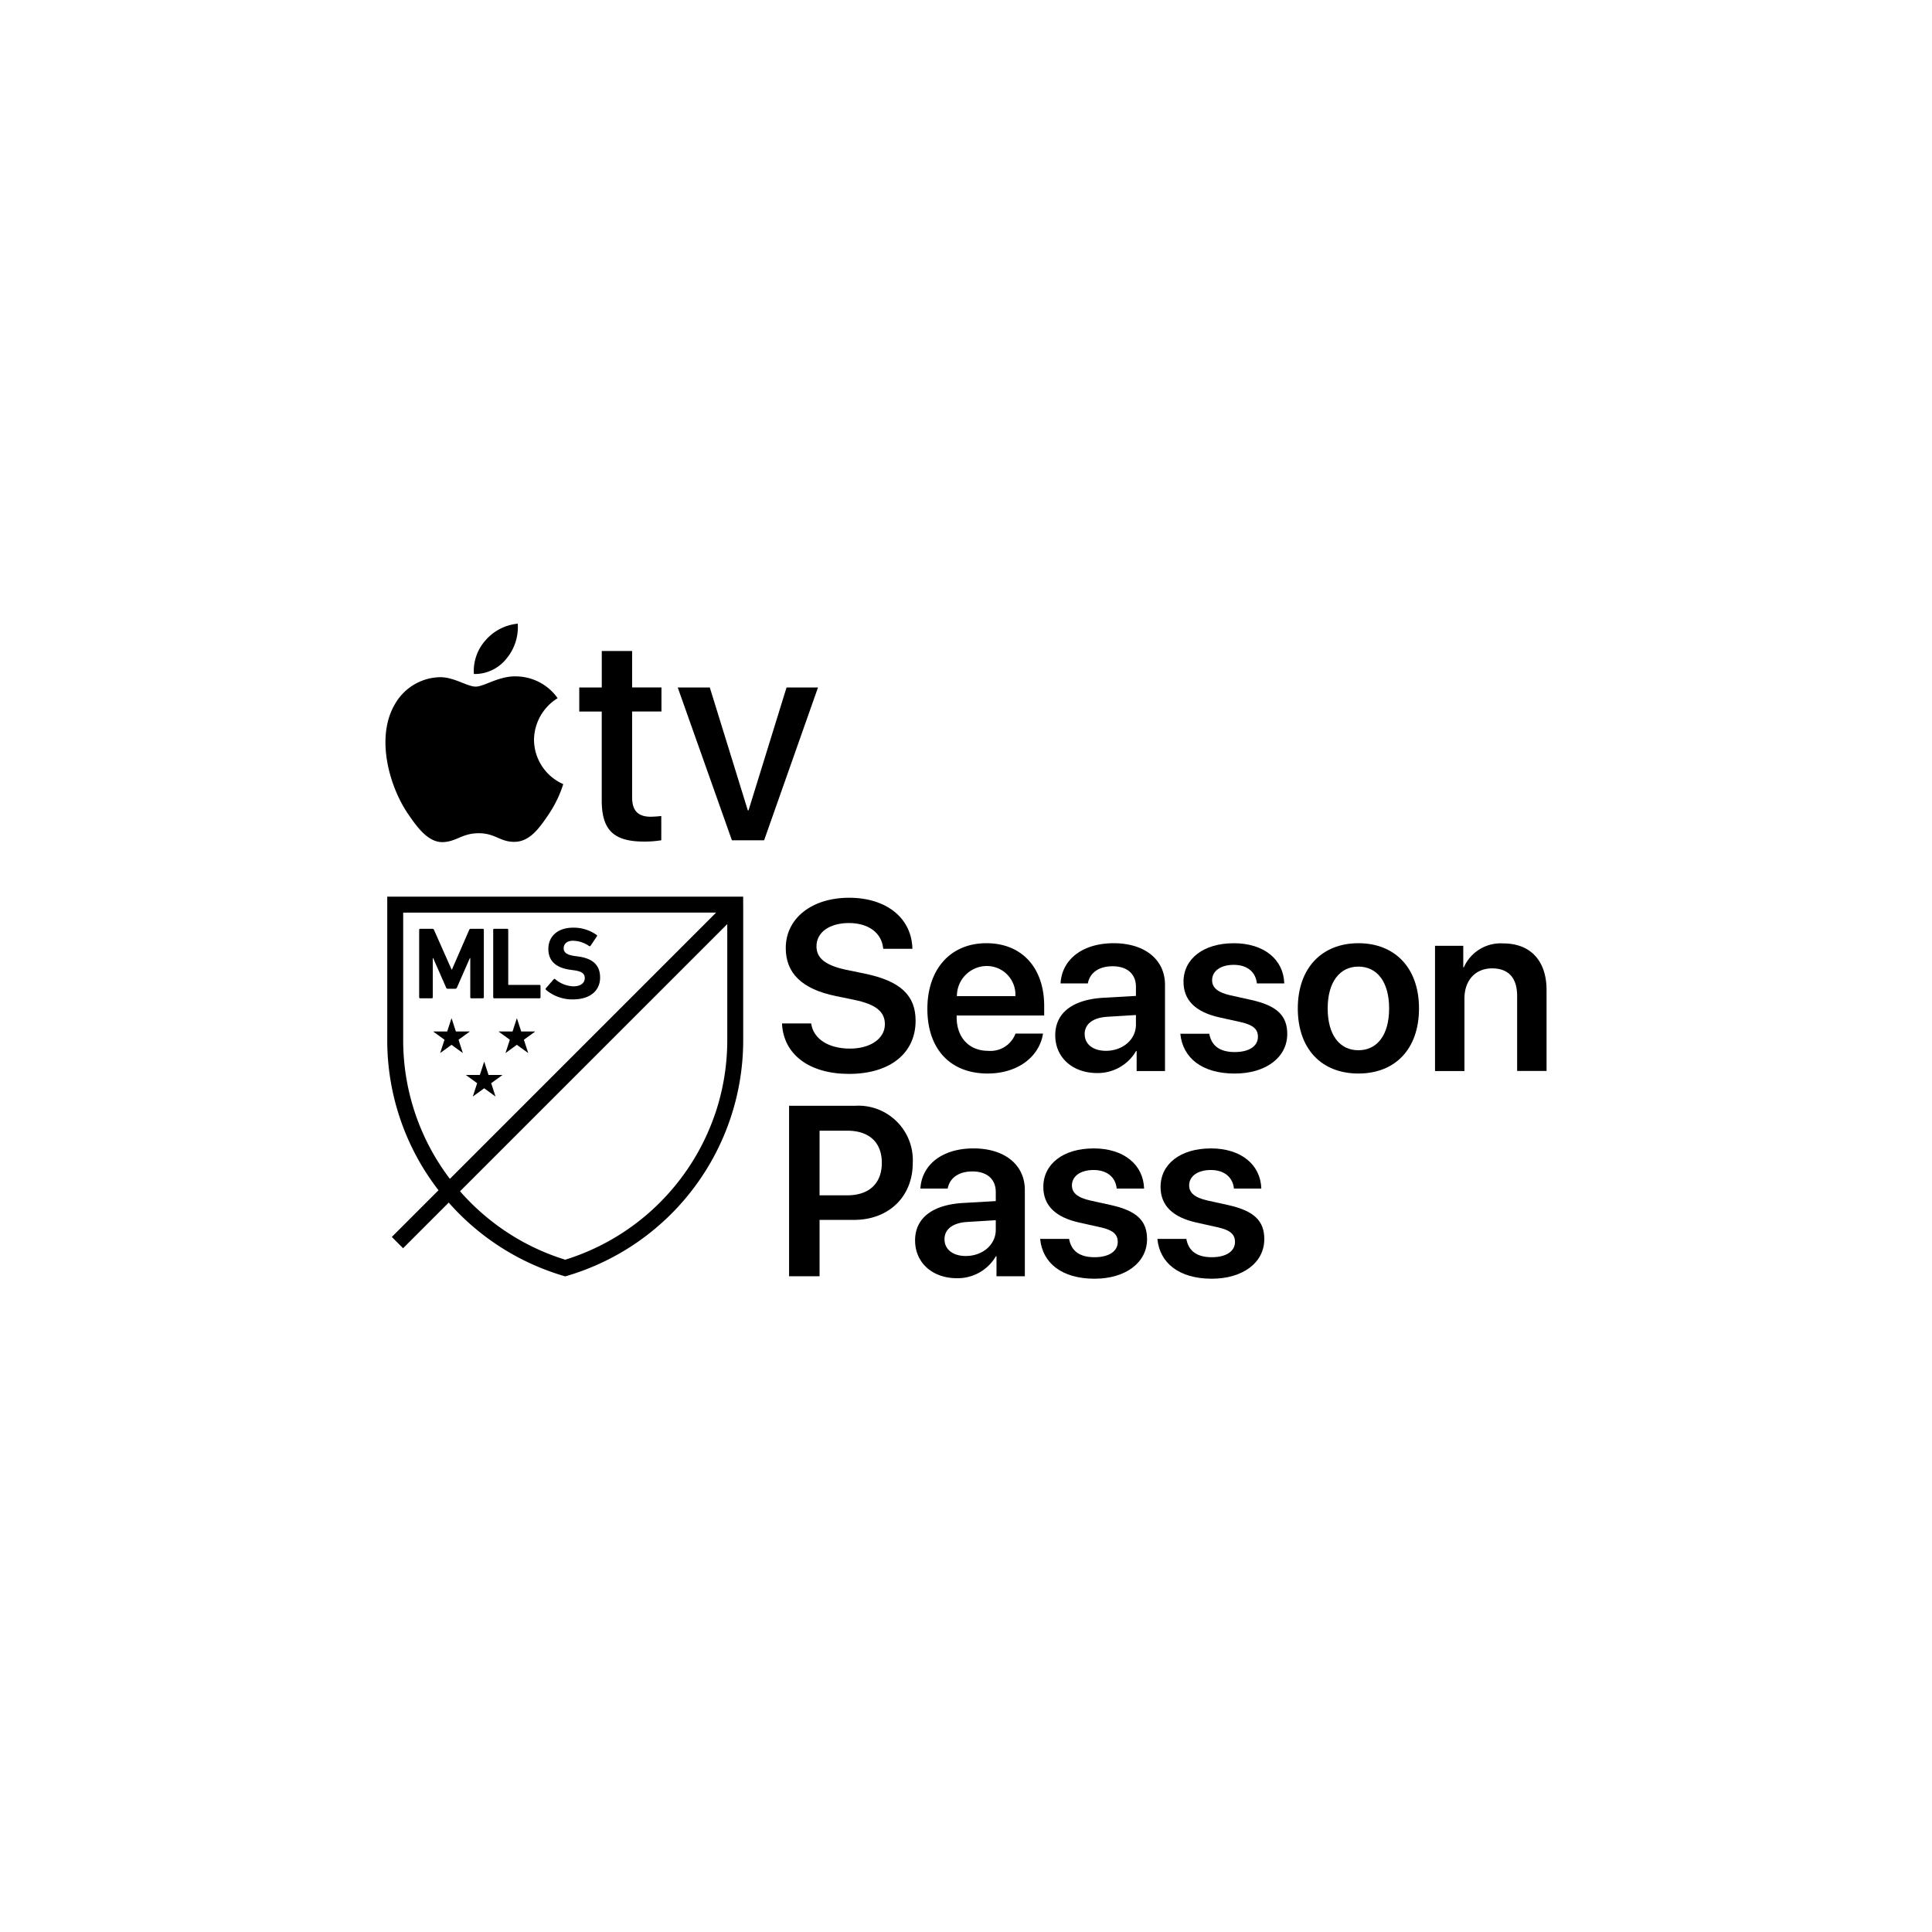 <svg xmlns="http://www.w3.org/2000/svg" xmlns:xlink="http://www.w3.org/1999/xlink" width="261" height="261" viewBox="0 0 261 261">
  <defs>
    <filter id="Ellipse_34" x="0" y="0" width="261" height="261" filterUnits="userSpaceOnUse">
      <feOffset dy="2" input="SourceAlpha"/>
      <feGaussianBlur stdDeviation="7.5" result="blur"/>
      <feFlood flood-opacity="0.102"/>
      <feComposite operator="in" in2="blur"/>
      <feComposite in="SourceGraphic"/>
    </filter>
    <clipPath id="clip-path">
      <rect id="Rectangle_7843" data-name="Rectangle 7843" width="156.855" height="88.491" fill="none"/>
    </clipPath>
  </defs>
  <g id="Group_25296" data-name="Group 25296" transform="translate(5.5 3.5)">
    <g id="Group_24709" data-name="Group 24709">
      <g transform="matrix(1, 0, 0, 1, -5.5, -3.5)" filter="url(#Ellipse_34)">
        <circle id="Ellipse_34-2" data-name="Ellipse 34" cx="108" cy="108" r="108" transform="translate(22.5 20.5)" fill="#fff"/>
      </g>
    </g>
    <g id="Group_25304" data-name="Group 25304" transform="translate(46.572 80.754)">
      <path id="Path_62281" data-name="Path 62281" d="M114.909,391.937l.585,1.8-1.534-1.115-1.534,1.115.586-1.8-1.534-1.115h1.9l.585-1.8.586,1.8h1.9Z" transform="translate(-96.208 -335.73)"/>
      <path id="Path_62282" data-name="Path 62282" d="M50.46,391.937l1.534-1.115H50.1l-.586-1.8-.586,1.8h-1.9l1.534,1.115-.586,1.8,1.534-1.115,1.533,1.115Z" transform="translate(-40.587 -335.73)"/>
      <path id="Path_62283" data-name="Path 62283" d="M82.325,433.69l-.586-1.8-.585,1.8h-1.9l1.534,1.115-.586,1.8,1.534-1.115,1.534,1.115-.586-1.8,1.534-1.115Z" transform="translate(-68.4 -372.726)"/>
      <g id="Group_25303" data-name="Group 25303">
        <g id="Group_25302" data-name="Group 25302" clip-path="url(#clip-path)">
          <path id="Path_62284" data-name="Path 62284" d="M36.884,308.845l-1.74-3.961H35.09v5.287a.131.131,0,0,1-.138.139H33.391a.131.131,0,0,1-.138-.139V301.06a.13.13,0,0,1,.138-.138h1.643a.212.212,0,0,1,.22.138l2.374,5.357h.056l2.332-5.357a.214.214,0,0,1,.222-.138h1.614a.13.13,0,0,1,.138.138v9.111a.131.131,0,0,1-.138.139H40.294a.131.131,0,0,1-.138-.139v-5.287H40.1l-1.739,3.961a.265.265,0,0,1-.264.18h-.952a.265.265,0,0,1-.262-.18" transform="translate(-28.698 -259.701)"/>
          <path id="Path_62285" data-name="Path 62285" d="M106.409,310.31h6.115a.132.132,0,0,0,.139-.139v-1.532a.131.131,0,0,0-.139-.138h-4.14a.073.073,0,0,1-.083-.083V301.06a.131.131,0,0,0-.138-.138h-1.754a.13.13,0,0,0-.138.138v9.111a.131.131,0,0,0,.138.139" transform="translate(-91.714 -259.701)"/>
          <path id="Path_62286" data-name="Path 62286" d="M162.371,303.706l-.5-.068c-1.076-.152-1.464-.5-1.464-1.036,0-.594.428-1.021,1.257-1.021a3.873,3.873,0,0,1,2.18.718.14.14,0,0,0,.194-.042l.842-1.256c.068-.1.055-.152-.027-.207a5.314,5.314,0,0,0-3.189-.98c-2.03,0-3.327,1.145-3.327,2.871,0,1.656,1.064,2.554,2.968,2.817l.5.068c1.119.153,1.45.5,1.45,1.05,0,.662-.552,1.118-1.532,1.118a3.981,3.981,0,0,1-2.457-.966.139.139,0,0,0-.208.014l-1.049,1.2a.169.169,0,0,0,.014.234,5.534,5.534,0,0,0,3.618,1.284c2.429,0,3.686-1.257,3.686-2.955s-1.023-2.581-2.956-2.844" transform="translate(-136.329 -258.745)"/>
          <path id="Path_62287" data-name="Path 62287" d="M49.835,270.311v-1.078H1.752v1.078s0,18.166,0,18.274a33.088,33.088,0,0,0,6.72,20.04c.068.09.138.178.206.267l-6.31,6.31,1.525,1.526,6.165-6.166a33.257,33.257,0,0,0,15.43,9.877l.308.091.308-.091a33.2,33.2,0,0,0,23.736-31.854c0-.108,0-18.274,0-18.274M10.19,307.323a30.943,30.943,0,0,1-6.284-18.738c0-.092,0-13.288,0-17.2H46.179L10.215,307.354a.325.325,0,0,1-.024-.032m35.827-8.684a30.969,30.969,0,0,1-4.621,8.684,31.119,31.119,0,0,1-15.6,10.955,30.93,30.93,0,0,1-8.574-4.192,31.243,31.243,0,0,1-5.636-5.052l36.1-36.095c0,5.037,0,15.563,0,15.646a31.01,31.01,0,0,1-1.662,10.055" transform="translate(-1.51 -232.353)"/>
          <path id="Path_62288" data-name="Path 62288" d="M395.013,287.264c.3,2.123,2.378,3.4,5.251,3.4,2.777,0,4.708-1.372,4.708-3.288,0-1.66-1.149-2.681-4.15-3.3l-2.474-.511c-4.612-.942-6.767-3.112-6.767-6.48,0-4.054,3.559-6.8,8.554-6.8,5.091,0,8.459,2.777,8.555,6.895h-3.942c-.191-2.171-2.011-3.479-4.644-3.479-2.553,0-4.373,1.213-4.373,3.144,0,1.564,1.149,2.57,4.022,3.176l2.49.511c4.852,1.005,6.879,2.952,6.879,6.368,0,4.4-3.463,7.182-9,7.182-5.331,0-8.858-2.6-9.049-6.815Z" transform="translate(-337.502 -233.259)"/>
          <path id="Path_62289" data-name="Path 62289" d="M550.068,327.348c-.511,3.192-3.479,5.394-7.485,5.394-5.075,0-8.139-3.336-8.139-8.73,0-5.347,3.1-8.874,7.98-8.874,4.8,0,7.8,3.336,7.8,8.475v1.293H538.4v.239c0,2.713,1.66,4.533,4.261,4.533a3.608,3.608,0,0,0,3.687-2.33Zm-11.635-5.059h7.9a3.865,3.865,0,0,0-3.894-4.07,4.053,4.053,0,0,0-4.006,4.07" transform="translate(-461.234 -271.971)"/>
          <path id="Path_62290" data-name="Path 62290" d="M660.567,327.572c0-3,2.314-4.8,6.432-5.059l4.469-.255v-1.213c0-1.771-1.2-2.793-3.16-2.793-1.883,0-3.08.91-3.336,2.314h-3.687c.175-3.16,2.873-5.427,7.182-5.427,4.2,0,6.927,2.219,6.927,5.618v11.651h-3.83v-2.7h-.08a5.981,5.981,0,0,1-5.267,2.969c-3.272,0-5.65-2.059-5.65-5.107m10.9-1.437v-1.293l-3.91.24c-1.915.128-3.016.989-3.016,2.33,0,1.388,1.149,2.266,2.873,2.266,2.25,0,4.054-1.5,4.054-3.543" transform="translate(-570.082 -271.971)"/>
          <path id="Path_62291" data-name="Path 62291" d="M791.11,315.139c4.118,0,6.735,2.219,6.831,5.427h-3.7c-.159-1.532-1.293-2.506-3.128-2.506-1.756,0-2.921.83-2.921,2.075,0,.973.7,1.644,2.474,2.043l2.809.622c3.511.782,4.868,2.139,4.868,4.6,0,3.192-2.936,5.347-7.086,5.347-4.421,0-7.038-2.107-7.358-5.378h3.91c.3,1.644,1.436,2.474,3.447,2.474,1.931,0,3.128-.8,3.128-2.059,0-1.021-.606-1.6-2.378-2l-2.809-.622c-3.24-.718-4.868-2.314-4.868-4.82,0-3.1,2.7-5.2,6.783-5.2" transform="translate(-676.517 -271.971)"/>
          <path id="Path_62292" data-name="Path 62292" d="M899.769,323.949c0-5.458,3.256-8.81,8.187-8.81s8.187,3.336,8.187,8.81c0,5.49-3.224,8.794-8.187,8.794s-8.187-3.3-8.187-8.794m12.337,0c0-3.591-1.628-5.65-4.15-5.65-2.505,0-4.15,2.059-4.15,5.65,0,3.607,1.628,5.65,4.15,5.65s4.15-2.043,4.15-5.65" transform="translate(-776.517 -271.971)"/>
          <path id="Path_62293" data-name="Path 62293" d="M1035.1,315.692h3.815v2.9h.08a5.437,5.437,0,0,1,5.315-3.224c3.735,0,5.857,2.394,5.857,6.3v10.932h-3.974V322.475c0-2.394-1.117-3.735-3.384-3.735-2.282,0-3.734,1.644-3.734,4.07v9.8H1035.1Z" transform="translate(-893.31 -272.173)"/>
          <path id="Path_62294" data-name="Path 62294" d="M407.015,475.44a7.36,7.36,0,0,1,7.757,7.709c0,4.6-3.272,7.709-7.932,7.709h-4.66v7.613h-4.118V475.44Zm-4.836,12.1h3.735c2.953,0,4.676-1.6,4.676-4.389,0-2.761-1.708-4.341-4.66-4.341H402.18Z" transform="translate(-343.535 -410.314)"/>
          <path id="Path_62295" data-name="Path 62295" d="M522.323,529.936c0-3,2.314-4.8,6.432-5.059l4.469-.256v-1.213c0-1.771-1.2-2.793-3.16-2.793-1.883,0-3.08.91-3.336,2.314h-3.686c.175-3.16,2.873-5.426,7.182-5.426,4.2,0,6.927,2.218,6.927,5.617v11.651h-3.83v-2.7h-.08a5.981,5.981,0,0,1-5.267,2.968c-3.272,0-5.65-2.059-5.65-5.107m10.9-1.437v-1.293l-3.91.24c-1.915.128-3.016.99-3.016,2.33,0,1.388,1.149,2.266,2.873,2.266,2.25,0,4.054-1.5,4.054-3.543" transform="translate(-450.774 -446.615)"/>
          <path id="Path_62296" data-name="Path 62296" d="M652.866,517.5c4.118,0,6.735,2.218,6.831,5.426h-3.7c-.159-1.532-1.293-2.506-3.128-2.506-1.756,0-2.921.83-2.921,2.075,0,.974.7,1.644,2.474,2.043l2.809.622c3.511.782,4.867,2.139,4.867,4.6,0,3.192-2.936,5.346-7.086,5.346-4.421,0-7.038-2.106-7.358-5.379h3.91c.3,1.644,1.436,2.474,3.447,2.474,1.931,0,3.128-.8,3.128-2.059,0-1.021-.606-1.6-2.378-1.995l-2.809-.623c-3.24-.718-4.868-2.314-4.868-4.82,0-3.1,2.7-5.2,6.783-5.2" transform="translate(-557.21 -446.614)"/>
          <path id="Path_62297" data-name="Path 62297" d="M768.5,517.5c4.118,0,6.735,2.218,6.831,5.426h-3.7c-.159-1.532-1.293-2.506-3.128-2.506-1.756,0-2.921.83-2.921,2.075,0,.974.7,1.644,2.474,2.043l2.809.622c3.511.782,4.868,2.139,4.868,4.6,0,3.192-2.936,5.346-7.086,5.346-4.421,0-7.038-2.106-7.358-5.379h3.91c.3,1.644,1.436,2.474,3.447,2.474,1.931,0,3.128-.8,3.128-2.059,0-1.021-.606-1.6-2.378-1.995l-2.809-.623c-3.24-.718-4.868-2.314-4.868-4.82,0-3.1,2.7-5.2,6.783-5.2" transform="translate(-657.007 -446.614)"/>
          <path id="Path_62298" data-name="Path 62298" d="M91.522,4.725A6.636,6.636,0,0,0,93.052,0,6.58,6.58,0,0,0,88.69,2.258,6.215,6.215,0,0,0,87.124,6.8a5.478,5.478,0,0,0,4.4-2.074" transform="translate(-75.179)"/>
          <path id="Path_62299" data-name="Path 62299" d="M17.853,51.949c-2.431-.147-4.494,1.378-5.656,1.378s-2.94-1.305-4.858-1.272a7.175,7.175,0,0,0-6.093,3.7C-1.367,60.256.558,66.928,3.1,70.593c1.235,1.814,2.718,3.808,4.677,3.741,1.852-.072,2.573-1.2,4.825-1.2s2.9,1.2,4.858,1.163c2.032-.037,3.3-1.815,4.531-3.628A15.955,15.955,0,0,0,24.02,66.5a6.591,6.591,0,0,1-3.951-5.987,6.7,6.7,0,0,1,3.191-5.623,6.94,6.94,0,0,0-5.4-2.94" transform="translate(0 -44.824)"/>
          <path id="Path_62300" data-name="Path 62300" d="M198.3,26.9v4.931h3.963v3.251H198.3V46.676c0,1.795.79,2.623,2.521,2.623a13.842,13.842,0,0,0,1.419-.1v3.279a13.746,13.746,0,0,1-2.345.176c-4.1,0-5.7-1.577-5.7-5.559V35.089h-3.036V31.838H194.2V26.907h4.1Z" transform="translate(-164.977 -23.218)"/>
          <path id="Path_62301" data-name="Path 62301" d="M299.921,83.545H295.57L288.251,62.9h4.332l5.134,16.6h.1l5.134-16.6H307.2Z" transform="translate(-248.766 -54.282)"/>
        </g>
      </g>
    </g>
  </g>
</svg>
